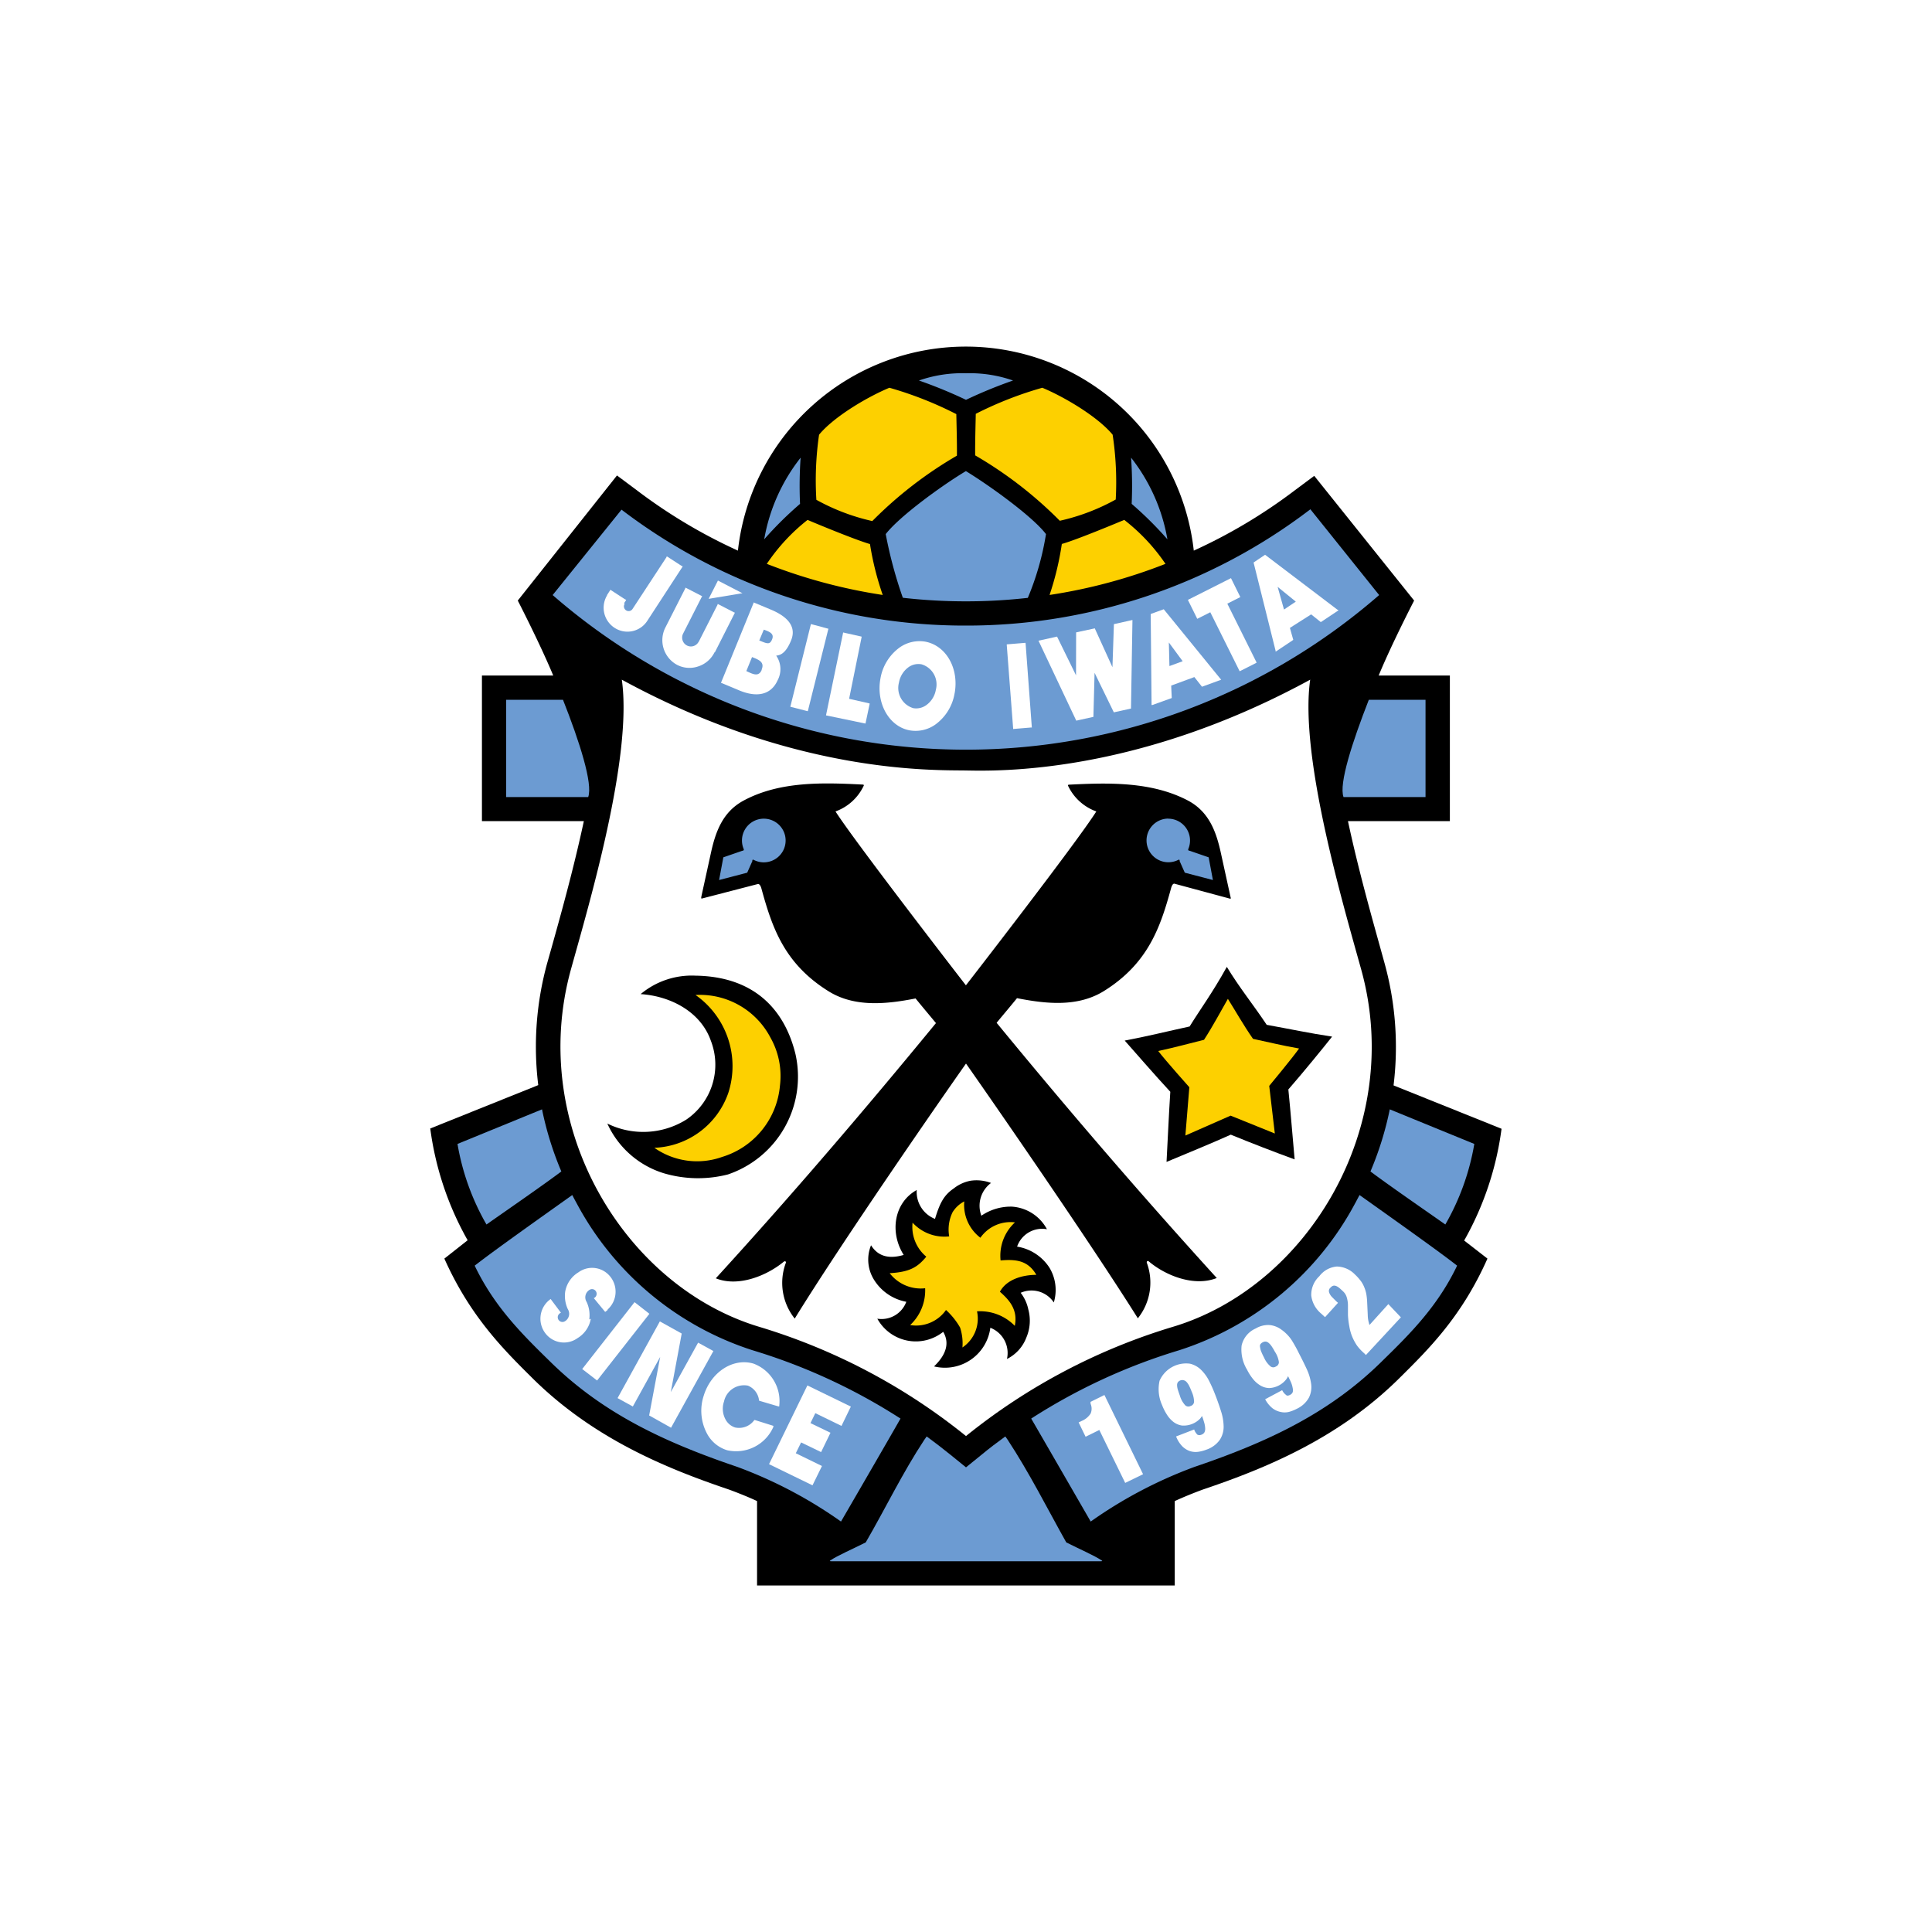 <svg id="c19c7b07-f70c-457c-b6ca-7cd16fb5a785" data-name="layer01" xmlns="http://www.w3.org/2000/svg" width="200" height="200" viewBox="0 0 200 200"><defs><style>.\36 5172c91-12de-4d9e-9e09-ef1ca1052c26{fill:#fff;}.\38 c309abe-4281-4bc9-a12d-b2bb4ae8034d{fill:#6c9bd2;}.\37 0297b70-d2c6-485b-876f-4aa099b175f9{fill:#fdd000;}</style></defs><title>emb_iwata01</title><path class="65172c91-12de-4d9e-9e09-ef1ca1052c26" d="M158.41,115l-2-.79-9.21-3.7a40.33,40.33,0,0,0-1.68-13.18c-.44-1.58-1.6-6.29-2.4-9.56h9.69V67.13h-5.67c1-2.22,1.7-3.76,1.71-3.79l.74-1.57-1.08-1.35-10.33-12.9-1.83-2.29-2.19,1.95a51.28,51.28,0,0,1-8.56,5.7,26.52,26.52,0,0,0-51.29,0,58.4,58.4,0,0,1-8.61-5.77l-2.18-1.84-1.79,2.23L51.44,60.42l-1.08,1.35.74,1.57s.74,1.57,1.71,3.79H47.12V87.79H57c-.89,3.7-1.86,7.16-2.5,9.48A34.36,34.36,0,0,0,52.8,110.5l-9.28,3.73-1.93.78.19,2.07a34.46,34.46,0,0,0,3.1,10.54l-.58.45-1.72,1.34.88,2a40.31,40.31,0,0,0,9.51,13l.15.15c6.71,6.66,14.61,9.92,21.46,12.23l1,.39v9.68h48.79v-9.68l1.07-.42c6.77-2.28,14.67-5.54,21.38-12.2l.72-.71a36,36,0,0,0,8.95-12.49l.86-2-1.71-1.33-.53-.41a36.24,36.24,0,0,0,3-10.52Z"/><path d="M121.61,164.13v-8.74c.94-.43,1.9-.82,2.9-1.19,6.55-2.21,14.09-5.31,20.39-11.57,2.95-2.93,6.4-6.3,9.08-12.34l-2.41-1.87a31.88,31.88,0,0,0,3.87-11.57l-11.18-4.49a32.53,32.53,0,0,0-.94-12.68l-.42-1.52C142,94.92,140.61,90,139.54,85h10.55V69.93h-7.37c1.35-3.28,3.67-7.76,3.67-7.76L136.05,49.26l-2,1.49A54.9,54.9,0,0,1,123.58,57h0a23.74,23.74,0,0,0-47.19,0h0a54.85,54.85,0,0,1-10.52-6.29l-2-1.49L53.6,62.17s2.31,4.48,3.67,7.76H49.89V85H60.44c-1.07,5-2.45,9.91-3.35,13.13l-.43,1.52a32.54,32.54,0,0,0-.94,12.68l-11.18,4.49a31.9,31.9,0,0,0,3.87,11.57L46,130.29c2.68,6,6.14,9.42,9.08,12.34,6.3,6.26,13.84,9.36,20.39,11.57,1,.37,2,.77,2.9,1.19v8.74Z"/><path class="8c309abe-4281-4bc9-a12d-b2bb4ae8034d" d="M58.28,72.44H52.4V82.51h8.49C61.39,81.14,60,76.79,58.28,72.44Z"/><path class="8c309abe-4281-4bc9-a12d-b2bb4ae8034d" d="M141.7,72.44h5.87V82.51h-8.49C138.58,81.14,140,76.79,141.7,72.44Z"/><path class="8c309abe-4281-4bc9-a12d-b2bb4ae8034d" d="M100,64.76a58.58,58.58,0,0,1-35.66-12L57.21,61.6a65.17,65.17,0,0,0,85.56,0l-7.12-8.88A58.58,58.58,0,0,1,100,64.76Z"/><path class="8c309abe-4281-4bc9-a12d-b2bb4ae8034d" d="M117.09,47.38a41.72,41.72,0,0,1,.06,4.78,37.24,37.24,0,0,1,3.7,3.67A18.84,18.84,0,0,0,117.09,47.38Z"/><path class="8c309abe-4281-4bc9-a12d-b2bb4ae8034d" d="M82.88,47.38a41.67,41.67,0,0,0-.06,4.78,37.11,37.11,0,0,0-3.71,3.67A18.86,18.86,0,0,1,82.88,47.38Z"/><path class="70297b70-d2c6-485b-876f-4aa099b175f9" d="M115.18,45c-1.55-1.87-5-3.91-7.28-4.86a38.07,38.07,0,0,0-6.89,2.7c0,.43-.08,2.9-.06,4.3a42,42,0,0,1,8.76,6.77,21.67,21.67,0,0,0,5.79-2.2A32.76,32.76,0,0,0,115.18,45Z"/><path class="70297b70-d2c6-485b-876f-4aa099b175f9" d="M84.79,45c1.54-1.87,5-3.91,7.28-4.86A38,38,0,0,1,99,42.87c0,.43.08,2.9.06,4.3a42,42,0,0,0-8.76,6.77,21.68,21.68,0,0,1-5.79-2.2A32.91,32.91,0,0,1,84.79,45Z"/><path class="8c309abe-4281-4bc9-a12d-b2bb4ae8034d" d="M100,38.64a13.57,13.57,0,0,0-4.87.75,48.73,48.73,0,0,1,4.87,2,48.67,48.67,0,0,1,4.87-2A13.57,13.57,0,0,0,100,38.64Z"/><path class="70297b70-d2c6-485b-876f-4aa099b175f9" d="M116.38,53.82c-.38.16-4.94,2.07-6.46,2.49a30.36,30.36,0,0,1-1.27,5.28,55.55,55.55,0,0,0,12-3.22A19.78,19.78,0,0,0,116.38,53.82Z"/><path class="70297b70-d2c6-485b-876f-4aa099b175f9" d="M90.06,56.32C88.54,55.89,84,54,83.6,53.82a19.78,19.78,0,0,0-4.22,4.55,55.53,55.53,0,0,0,12,3.22A30.36,30.36,0,0,1,90.06,56.32Z"/><path class="8c309abe-4281-4bc9-a12d-b2bb4ae8034d" d="M106.4,61.89a28.73,28.73,0,0,0,1.88-6.6c-1.44-1.88-6-5.13-8.29-6.52-2.34,1.39-6.85,4.64-8.3,6.52a45,45,0,0,0,1.77,6.59,57.38,57.38,0,0,0,6.53.37A57.22,57.22,0,0,0,106.4,61.89Z"/><path class="65172c91-12de-4d9e-9e09-ef1ca1052c26" d="M100,148.66a62.93,62.93,0,0,0-21.38-11.3c-14-4.19-24-20.78-19.52-37,1.86-6.71,6.41-22,5.27-30,18,9.82,32.36,9.34,35.63,9.4s17.61.42,35.63-9.4c-1.13,7.93,3.41,23.26,5.28,30,4.51,16.24-5.54,32.83-19.52,37A62.93,62.93,0,0,0,100,148.66Z"/><path d="M100,110.1c2.88,4.1,12.92,18.6,17.79,26.37a5.92,5.92,0,0,0,.92-5.77c0-.15.09-.23.25-.09,1.72,1.44,4.65,2.62,7,1.69-7.76-8.53-15.26-17.25-22.79-26.42.57-.7,1.39-1.66,2.11-2.55,3,.59,6.28.95,9-.74,4.59-2.86,5.85-6.64,6.94-10.61.05-.19.16-.53.36-.5L127.22,93c.24.08.2,0,.16-.16l-1-4.56c-.48-2.19-1.22-4.23-3.37-5.39-3.78-2-8.26-1.87-12.37-1.66a.08.08,0,0,0-.08.1A5.16,5.16,0,0,0,113.49,84c-2.11,3.33-13.5,18-13.5,18S88.6,87.29,86.49,84a5.16,5.16,0,0,0,2.93-2.68.08.08,0,0,0-.08-.1c-4.11-.21-8.6-.37-12.37,1.66-2.15,1.16-2.89,3.2-3.37,5.39l-1,4.56c0,.13-.08.23.16.16l5.71-1.48c.2,0,.31.31.36.5,1.1,4,2.35,7.75,6.95,10.61,2.7,1.68,6,1.33,9,.74.72.89,1.54,1.86,2.11,2.55-7.53,9.17-15,17.89-22.79,26.42,2.31.93,5.24-.25,7-1.69.16-.14.29-.06.25.09a5.92,5.92,0,0,0,.92,5.77C87.07,128.7,97.11,114.2,100,110.1Z"/><path class="8c309abe-4281-4bc9-a12d-b2bb4ae8034d" d="M120.94,84.75A2.26,2.26,0,0,1,123,87.92c0,.1,0,.12.18.16l1.94.67.44,2.35-2.91-.76-.53-1.19c0-.09,0-.16-.1-.16a2.26,2.26,0,1,1-1.08-4.25Z"/><path class="8c309abe-4281-4bc9-a12d-b2bb4ae8034d" d="M79,84.75A2.26,2.26,0,0,0,77,87.92c0,.1,0,.12-.18.16l-1.94.67-.44,2.35,2.91-.76.53-1.19c0-.09,0-.16.1-.16A2.26,2.26,0,1,0,79,84.75Z"/><path d="M96.79,126.18c.5-1.64.91-2.45,1.95-3.16a4,4,0,0,1,1.73-.79,4.21,4.21,0,0,1,2.12.23,2.94,2.94,0,0,0-1,3.39,5.39,5.39,0,0,1,3.15-.94,4.44,4.44,0,0,1,3.64,2.34,2.74,2.74,0,0,0-3.09,1.8,4.91,4.91,0,0,1,3.36,2.2,4.47,4.47,0,0,1,.44,3.58,2.77,2.77,0,0,0-3.43-1,4.19,4.19,0,0,1,.79,1.72,4.44,4.44,0,0,1-.21,2.93,4.08,4.08,0,0,1-2,2.2,2.8,2.8,0,0,0-1.72-3.23,4.74,4.74,0,0,1-5.83,4c1.23-1.18,1.65-2.39.95-3.58a4.55,4.55,0,0,1-6.82-1.36,2.73,2.73,0,0,0,3-1.75,5,5,0,0,1-3.42-2.41,3.93,3.93,0,0,1-.23-3.44c.85,1.36,2.17,1.35,3.38,1-1.48-2.35-1-5.42,1.35-6.72A3,3,0,0,0,96.79,126.18Z"/><path class="70297b70-d2c6-485b-876f-4aa099b175f9" d="M99.82,124.37a3.08,3.08,0,0,0-1.21,1.12,4.1,4.1,0,0,0-.35,2.5,4.47,4.47,0,0,1-3.79-1.42,4,4,0,0,0,1.42,3.52c-.9,1.09-1.71,1.59-3.79,1.71a4.06,4.06,0,0,0,3.67,1.56,4.91,4.91,0,0,1-1.55,3.81,3.78,3.78,0,0,0,3.71-1.56,7.47,7.47,0,0,1,1.46,1.82,5.28,5.28,0,0,1,.24,2.06,3.59,3.59,0,0,0,1.51-3.74,5,5,0,0,1,3.91,1.5c.35-1.7-.61-2.71-1.54-3.53.67-1.24,2.25-1.74,3.77-1.75-.86-1.48-2.08-1.63-3.7-1.49a4.69,4.69,0,0,1,1.49-3.94,3.8,3.8,0,0,0-3.58,1.59A4.26,4.26,0,0,1,99.82,124.37Z"/><path d="M62.87,116.31a8.42,8.42,0,0,0,8.16-.4,6.87,6.87,0,0,0,2.55-8.19c-1.06-3-4.18-4.61-7.26-4.81A8.24,8.24,0,0,1,72,101c6.17.09,9.25,3.61,10.35,8.13a10.69,10.69,0,0,1-7,12.45,12.5,12.5,0,0,1-6.65-.13A9.48,9.48,0,0,1,62.87,116.31Z"/><path class="70297b70-d2c6-485b-876f-4aa099b175f9" d="M67.74,118.82a7.69,7.69,0,0,0,7,.95,8.49,8.49,0,0,0,6-7.39,8.09,8.09,0,0,0-1-5A8.24,8.24,0,0,0,72,103a9,9,0,0,1,3.4,10.12A8.45,8.45,0,0,1,67.74,118.82Z"/><path d="M127.41,117.46c2.12.87,4.48,1.78,6.61,2.56-.27-3-.4-4.74-.65-7.24,1.46-1.67,3.68-4.39,4.53-5.47-2.23-.33-4.54-.82-6.77-1.22-1.41-2.12-2.79-3.79-4.13-6-1.51,2.73-2.79,4.44-3.85,6.17-2.21.48-4.51,1.05-6.72,1.46.89,1,3.21,3.68,4.72,5.3-.16,2.5-.23,4.25-.39,7.26C122.86,119.4,125.32,118.4,127.41,117.46Z"/><path class="70297b70-d2c6-485b-876f-4aa099b175f9" d="M127.39,115.49l4.58,1.85-.58-4.93s2.4-2.89,3.09-3.87c-1.82-.32-3.22-.67-4.77-1-1-1.44-1.79-2.85-2.6-4.14-.76,1.32-1.52,2.77-2.47,4.24-1.54.38-2.93.77-4.74,1.16.72.95,3.22,3.75,3.22,3.75l-.41,5Z"/><path class="8c309abe-4281-4bc9-a12d-b2bb4ae8034d" d="M47.36,118.42a25.11,25.11,0,0,0,3,8.34c2.32-1.63,5.76-4,7.75-5.49a33.68,33.68,0,0,1-2-6.43Z"/><path class="8c309abe-4281-4bc9-a12d-b2bb4ae8034d" d="M59.71,124.59c-.16-.29-.32-.59-.47-.88-3,2.14-8.07,5.72-10.1,7.31,2,4.18,4.81,7,7.71,9.83,5.35,5.31,11.64,8.35,19.47,11a46.21,46.21,0,0,1,10.74,5.66S92,149,93.22,146.85a60.62,60.62,0,0,0-15.34-7.08A31.6,31.6,0,0,1,59.71,124.59Z"/><path class="8c309abe-4281-4bc9-a12d-b2bb4ae8034d" d="M152.62,118.42a25.14,25.14,0,0,1-3,8.34c-2.32-1.63-5.76-4-7.75-5.49a33.76,33.76,0,0,0,2-6.43Z"/><path class="8c309abe-4281-4bc9-a12d-b2bb4ae8034d" d="M140.27,124.59c.16-.29.31-.59.47-.88,3,2.14,8.07,5.72,10.1,7.31-2,4.18-4.81,7-7.71,9.83-5.35,5.31-11.65,8.35-19.47,11a46.22,46.22,0,0,0-10.75,5.66S108,149,106.75,146.85a60.63,60.63,0,0,1,15.34-7.08A31.59,31.59,0,0,0,140.27,124.59Z"/><path class="8c309abe-4281-4bc9-a12d-b2bb4ae8034d" d="M100,151.9l-1.59-1.29c-.83-.67-1.65-1.3-2.48-1.91l-.24.34c-2.27,3.44-4,7.06-6.07,10.63-1.35.68-2.94,1.37-3.64,1.85,0,0-.22.1.09.1h27.86c.32,0,.09-.1.09-.1-.71-.48-2.29-1.17-3.64-1.85-2-3.57-3.81-7.19-6.07-10.63l-.24-.34c-.83.6-1.66,1.23-2.48,1.91Z"/><polygon class="65172c91-12de-4d9e-9e09-ef1ca1052c26" points="104.88 75.4 104.22 66.78 104.22 66.71 104.28 66.7 106.09 66.55 106.16 66.55 106.17 66.61 106.81 75.24 106.82 75.31 106.75 75.31 104.95 75.46 104.88 75.47 104.88 75.4"/><polygon class="65172c91-12de-4d9e-9e09-ef1ca1052c26" points="117.08 73.3 117.23 64.26 117.23 64.18 117.15 64.2 115.36 64.6 115.31 64.61 115.31 64.66 115.16 69.07 113.35 65.09 113.33 65.04 113.28 65.06 111.46 65.45 111.4 65.47 111.4 65.52 111.39 69.91 109.45 65.95 109.43 65.9 109.38 65.91 107.58 66.31 107.5 66.33 107.54 66.4 111.39 74.55 111.41 74.6 111.47 74.59 113.14 74.22 113.19 74.21 113.19 74.16 113.31 69.65 115.28 73.69 115.3 73.74 115.35 73.73 117.03 73.36 117.08 73.35 117.08 73.3"/><path class="65172c91-12de-4d9e-9e09-ef1ca1052c26" d="M126.52,70.36l-.09,0-2,.73,0,0,0,0-.79-1-2.4.88.06,1.29v0l0,0-2,.72-.09,0V73l-.09-9.44v0l0,0,1.35-.49h0l0,0,5.94,7.29Zm-5.46-1.41,1.37-.5L121,66.51Z"/><polygon class="65172c91-12de-4d9e-9e09-ef1ca1052c26" points="130.06 68.54 127.05 62.49 128.34 61.84 128.4 61.81 128.37 61.75 127.46 59.91 127.43 59.85 127.37 59.88 123.03 62.07 122.97 62.1 123 62.16 123.91 64 123.94 64.06 124 64.03 125.29 63.38 128.3 69.43 128.33 69.49 128.39 69.46 130.03 68.63 130.08 68.6 130.06 68.54"/><path class="65172c91-12de-4d9e-9e09-ef1ca1052c26" d="M138.57,63.18l-.08.05-1.76,1.17,0,0,0,0-1-.8L133.53,65l.35,1.24v0l0,0-1.75,1.17-.08.05,0-.09-2.28-9.14v0l0,0,1.19-.8,0,0,0,0,7.47,5.67Zm-5.65-.08,1.22-.82-1.88-1.53Z"/><polygon class="65172c91-12de-4d9e-9e09-ef1ca1052c26" points="84.01 64.62 85.69 65.07 85.76 65.09 85.74 65.15 83.64 73.56 83.63 73.62 83.56 73.61 81.88 73.18 81.82 73.17 81.83 73.1 83.93 64.67 83.94 64.61 84.01 64.62"/><polygon class="65172c91-12de-4d9e-9e09-ef1ca1052c26" points="89.2 65.91 89.14 65.89 87.35 65.49 87.28 65.47 87.27 65.54 85.52 73.99 85.51 74.06 85.58 74.07 89.53 74.89 89.6 74.9 89.61 74.83 90.02 72.89 90.03 72.83 89.97 72.81 87.9 72.34 89.19 65.97 89.2 65.91"/><path class="65172c91-12de-4d9e-9e09-ef1ca1052c26" d="M81.89,66.3c-.56,1.38-1.15,1.53-1.54,1.57a2.45,2.45,0,0,1,.15,2.55c-.67,1.49-2.12,1.86-4.09,1l-1.7-.71-.06,0,0-.06L78,62.44l0-.06.06,0,1.7.71C81.73,63.9,82.43,65,81.89,66.3Zm-3.29,0c.8.33,1.09.48,1.33-.12s-.29-.79-.86-1Zm.25,3c.31-.75-.27-1-1-1.28l-.59,1.45C77.91,69.77,78.53,70.12,78.85,69.35Z"/><path class="65172c91-12de-4d9e-9e09-ef1ca1052c26" d="M95.4,68.77a1.76,1.76,0,0,0-1.34.29,2.5,2.5,0,0,0-1,1.6,2.18,2.18,0,0,0,1.49,2.65A1.78,1.78,0,0,0,95.88,73a2.47,2.47,0,0,0,1-1.6A2.17,2.17,0,0,0,95.4,68.77Zm3.42,3a5,5,0,0,1-2,3.24,3.54,3.54,0,0,1-2.68.59c-2.12-.41-3.46-2.81-3-5.34a5,5,0,0,1,2-3.24,3.57,3.57,0,0,1,2.68-.59C98,66.87,99.29,69.26,98.82,71.79Z"/><path class="65172c91-12de-4d9e-9e09-ef1ca1052c26" d="M64.67,62.5a.49.49,0,0,0,.14.68.48.48,0,0,0,.67-.14v0h0l0,0L69,57.67l0-.06.06,0,1.54,1,.06,0,0,.05L67,64.28a2.44,2.44,0,0,1-3.4.7,2.48,2.48,0,0,1-.71-3.42l0,.09-.05,0,0-.05.31-.48,0-.05.06,0,1.54,1,.06,0,0,.06-.21.32"/><path class="65172c91-12de-4d9e-9e09-ef1ca1052c26" d="M72.33,66.44l1.95-3.84,0-.06.06,0L76,63.4l.06,0,0,.06-2.07,4.09v-.07l0,0,0,0A2.87,2.87,0,0,1,72.24,69a2.78,2.78,0,0,1-2.16-.18A2.9,2.9,0,0,1,68.86,65l2.08-4.09,0-.06.06,0,1.61.83.06,0,0,.06-1.95,3.84a.92.92,0,0,0,.39,1.24.88.88,0,0,0,.68.06.91.91,0,0,0,.54-.46v0h0Z"/><polygon class="65172c91-12de-4d9e-9e09-ef1ca1052c26" points="76.66 61.44 73.49 61.97 73.36 61.99 73.42 61.87 74.29 60.16 74.32 60.1 74.38 60.13 76.68 61.32 76.86 61.41 76.66 61.44"/><polygon class="65172c91-12de-4d9e-9e09-ef1ca1052c26" points="67.2 146.53 67.26 146.56 69.4 147.76 69.47 147.8 69.51 147.72 73.81 139.93 73.85 139.86 73.78 139.82 72.34 139.03 72.27 138.99 72.23 139.06 69.44 144.11 70.57 138.05 70.52 138.02 68.38 136.83 68.31 136.79 68.27 136.86 63.97 144.66 63.93 144.73 64 144.77 65.44 145.56 65.51 145.6 65.55 145.53 68.34 140.47 67.2 146.53"/><path class="65172c91-12de-4d9e-9e09-ef1ca1052c26" d="M80.05,147.6,78.14,147h-.05l0,0a1.94,1.94,0,0,1-2,.77,1.72,1.72,0,0,1-1-.86,2.31,2.31,0,0,1-.14-1.83,2.12,2.12,0,0,1,2.47-1.64A1.87,1.87,0,0,1,78.58,145V145l0,0,2,.59.09,0v-.09A4.14,4.14,0,0,0,78,141.16c-2.11-.62-4.41.87-5.16,3.35a5,5,0,0,0,.3,3.8,3.53,3.53,0,0,0,2.14,1.82,4.21,4.21,0,0,0,4.78-2.42l0-.08Z"/><polygon class="65172c91-12de-4d9e-9e09-ef1ca1052c26" points="60.32 141.76 61.76 142.87 61.81 142.91 61.85 142.86 67.19 136.05 67.22 136 67.17 135.96 65.74 134.84 65.68 134.8 65.64 134.86 60.31 141.67 60.27 141.72 60.32 141.76"/><polygon class="65172c91-12de-4d9e-9e09-ef1ca1052c26" points="82.38 150.44 82.93 149.32 85 150.32 85.97 148.32 83.9 147.32 84.4 146.29 87.11 147.61 88.08 145.61 83.58 143.42 79.61 151.57 84.11 153.76 85.09 151.76 82.38 150.44"/><path class="65172c91-12de-4d9e-9e09-ef1ca1052c26" d="M61,136.59a3.25,3.25,0,0,0-.27-1.81.9.9,0,0,1,.29-1.25h0a.49.49,0,0,1,.3-.08.48.48,0,0,1,.33.17.49.49,0,0,1-.06.69l-.08.06-.05,0,0,0,1.17,1.42,0,0,.05,0,.22-.18,0-.05h0a2.48,2.48,0,0,0,.27-3.41,2.4,2.4,0,0,0-3.29-.44,2.92,2.92,0,0,0-1.37,2h0a3.25,3.25,0,0,0,.27,1.81.9.9,0,0,1-.29,1.25h0a.5.5,0,0,1-.3.08.49.49,0,0,1-.27-.87l.08-.06.05,0,0-.05L57,134.47l0,0,0,0-.22.18,0,0h0a2.49,2.49,0,0,0-.27,3.44,2.41,2.41,0,0,0,3.28.43,2.93,2.93,0,0,0,1.37-2Z"/><path class="65172c91-12de-4d9e-9e09-ef1ca1052c26" d="M112.9,145.33a1.26,1.26,0,0,1,0,1,2,2,0,0,1-.91.76l-.33.16.72,1.48,1.42-.7,2.68,5.48,1.85-.9-4-8.2-1.44.71Z"/><path class="65172c91-12de-4d9e-9e09-ef1ca1052c26" d="M125.16,142.94a4.26,4.26,0,0,0-.84-1.15,2.45,2.45,0,0,0-1.13-.62,3,3,0,0,0-3.15,1.76,4,4,0,0,0,.26,2.53,5.46,5.46,0,0,0,.51,1,2.9,2.9,0,0,0,.68.75,1.9,1.9,0,0,0,.87.36,2.37,2.37,0,0,0,1.88-.72,2,2,0,0,0,.19-.27c.09.23.16.45.22.66a2.46,2.46,0,0,1,.11.63.82.82,0,0,1-.08.41.57.57,0,0,1-.31.24c-.26.1-.37,0-.41,0a1.33,1.33,0,0,1-.34-.54l-1.87.72a3,3,0,0,0,.62,1,2.06,2.06,0,0,0,.79.51,1.92,1.92,0,0,0,.88.08,3.8,3.8,0,0,0,.84-.22,2.81,2.81,0,0,0,1.38-1,2.46,2.46,0,0,0,.41-1.4,5.4,5.4,0,0,0-.28-1.61c-.17-.54-.37-1.11-.6-1.7A14.35,14.35,0,0,0,125.16,142.94Zm-1.55,2.2a.5.5,0,0,1-.37.41.48.48,0,0,1-.54-.07,2.51,2.51,0,0,1-.56-1c-.08-.22-.15-.43-.21-.62a1.76,1.76,0,0,1-.08-.47.55.55,0,0,1,.08-.3.6.6,0,0,1,.29-.2.59.59,0,0,1,.34,0,.58.58,0,0,1,.27.17,1.7,1.7,0,0,1,.27.4,6.44,6.44,0,0,1,.26.6A2.61,2.61,0,0,1,123.61,145.15Z"/><path class="65172c91-12de-4d9e-9e09-ef1ca1052c26" d="M133.66,138.65a4.24,4.24,0,0,0-1-1,2.46,2.46,0,0,0-1.21-.48,2.5,2.5,0,0,0-1.45.35,2.53,2.53,0,0,0-1.47,1.78,4,4,0,0,0,.56,2.48,5.31,5.31,0,0,0,.64,1,2.85,2.85,0,0,0,.77.66,1.84,1.84,0,0,0,.9.25,2.36,2.36,0,0,0,1.78-.94,1.91,1.91,0,0,0,.16-.29c.11.22.21.43.3.63a2.52,2.52,0,0,1,.18.61.85.85,0,0,1,0,.42.57.57,0,0,1-.28.28c-.25.13-.37.06-.41,0a1.26,1.26,0,0,1-.4-.49l-1.76.94a3,3,0,0,0,.73.91,2.05,2.05,0,0,0,.85.4,1.89,1.89,0,0,0,.88,0,4,4,0,0,0,.81-.32,2.77,2.77,0,0,0,1.25-1.14,2.45,2.45,0,0,0,.24-1.43,5.35,5.35,0,0,0-.47-1.57c-.24-.52-.51-1.06-.8-1.62A14,14,0,0,0,133.66,138.65ZM132.39,141a.48.48,0,0,1-.31.46.47.47,0,0,1-.54,0,2.44,2.44,0,0,1-.68-.91c-.11-.21-.2-.4-.28-.59a1.78,1.78,0,0,1-.13-.46.56.56,0,0,1,0-.3.58.58,0,0,1,.26-.24.57.57,0,0,1,.33-.08.59.59,0,0,1,.28.13,1.67,1.67,0,0,1,.32.36,5.55,5.55,0,0,1,.33.55A2.54,2.54,0,0,1,132.39,141Z"/><path class="65172c91-12de-4d9e-9e09-ef1ca1052c26" d="M141.77,137.16a1.1,1.1,0,0,1-.06-.2,3.2,3.2,0,0,1-.12-.82l-.06-1.29a6.7,6.7,0,0,0-.09-.89,3.54,3.54,0,0,0-.24-.77,2.75,2.75,0,0,0-.39-.66,5.07,5.07,0,0,0-.55-.6,2.69,2.69,0,0,0-1.87-.82,2.53,2.53,0,0,0-1.81,1,2.63,2.63,0,0,0-.84,2,2.89,2.89,0,0,0,1,1.85l.43.39,1.34-1.48-.18-.16-.44-.44a1.26,1.26,0,0,1-.26-.38.54.54,0,0,1-.06-.31.44.44,0,0,1,.17-.29c.19-.21.45-.37,1,.12.16.15.28.25.38.36a1.35,1.35,0,0,1,.23.35,2.08,2.08,0,0,1,.13.44,2.78,2.78,0,0,1,.06.61l0,.93a7.79,7.79,0,0,0,.14,1.19,4.9,4.9,0,0,0,.29,1.06,5.33,5.33,0,0,0,.51.95,5,5,0,0,0,.74.79l.18.18,3.62-3.9L143.72,135Z"/></svg>